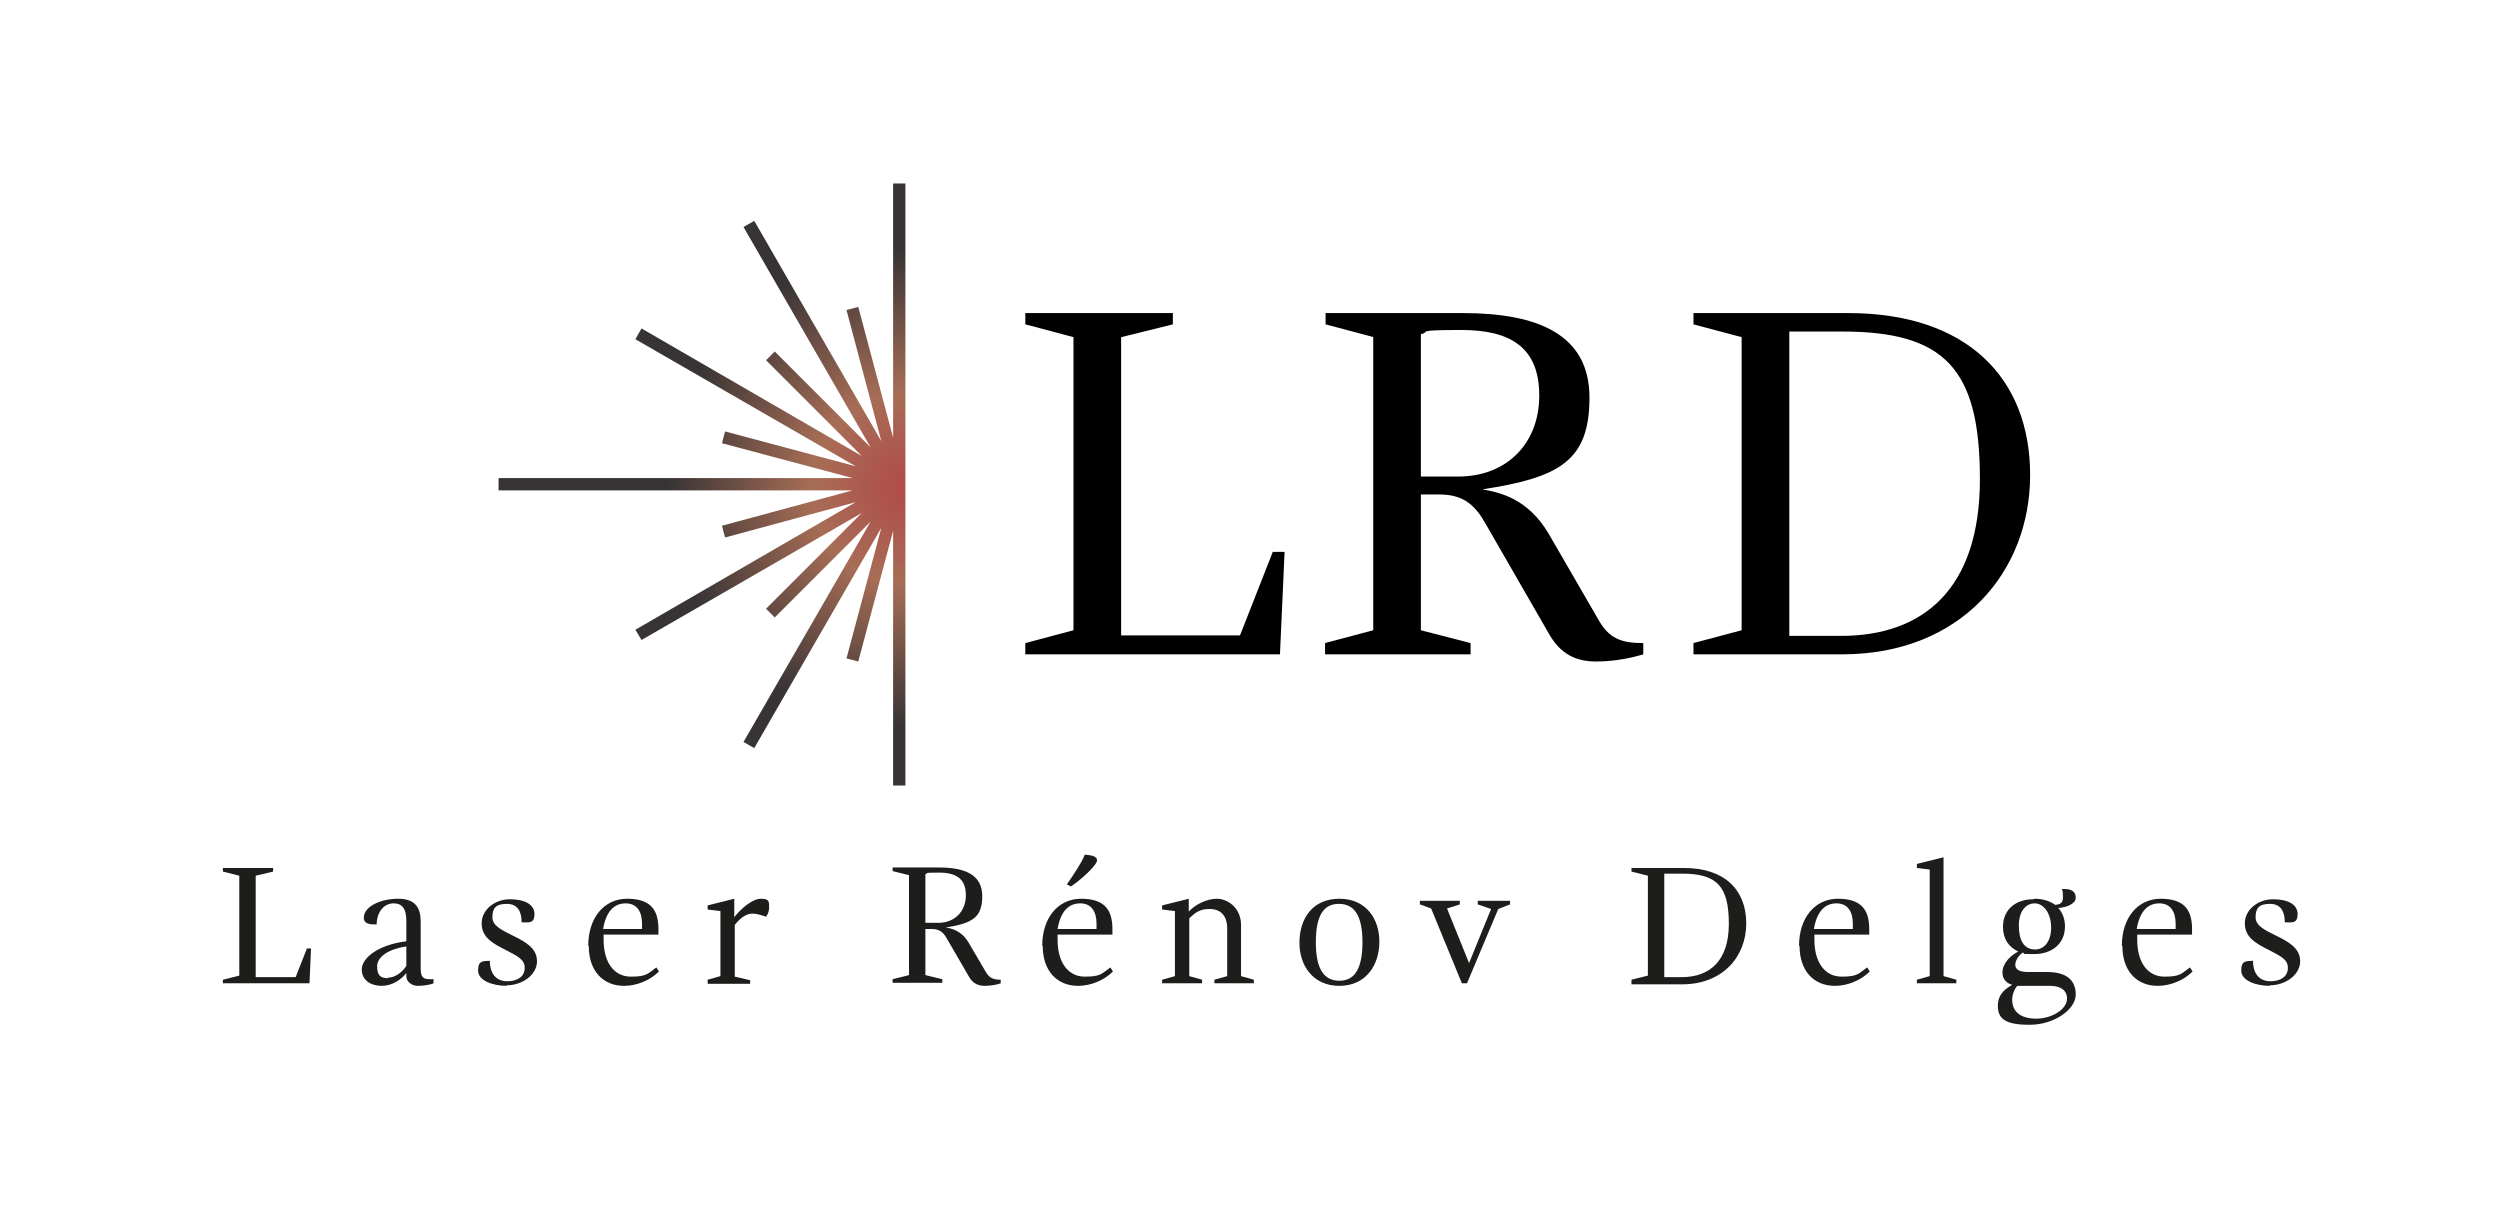 <?xml version="1.0" encoding="UTF-8"?> <svg xmlns="http://www.w3.org/2000/svg" xmlns:xlink="http://www.w3.org/1999/xlink" version="1.1" viewBox="0 0 487.9 239.4"><defs><style> .st0 { fill: #1d1d1b; } .st1 { fill: url(#Dégradé_sans_nom_299); } .st2 { display: none; } </style><radialGradient id="Dégradé_sans_nom_299" data-name="Dégradé sans nom 299" cx="177" cy="95.3" fx="177" fy="95.3" r="46.6" gradientUnits="userSpaceOnUse"><stop offset="0" stop-color="#b14a49"></stop><stop offset=".4" stop-color="#a76d56"></stop><stop offset="1" stop-color="#383435"></stop></radialGradient></defs><g id="Calque_3"><image class="st2" width="4256" height="2832" transform="translate(818.3 -100.2) scale(.1)"></image></g><g id="Calque_2"><g><path d="M218.7,124h23.3l6.4-16.3h2.3l-.9,20h-49.7v-2.2l9.4-2.5v-57.2l-9.4-2.5v-2.2h28.8v2.2l-10.1,2.5v58.2Z"></path><path d="M268.1,65.8l-9.4-2.5v-2.2h26.8c14.7,0,24.7,4.2,24.7,16.5s-5.8,15.6-20.9,17.9c3.3.6,8.8,1.7,12.9,8.6l9.9,17.1c2,3.4,4.3,4.3,8.6,4.3v2.2c-1.6.5-5.2,1.4-9.2,1.4s-7-1.5-9.2-5.4l-12.5-21.7c-2.1-3.7-4.5-5.5-8.9-5.5h-3.6v26.5l9.7,2.5v2.2h-28.4v-2.2l9.4-2.5v-57.2ZM277.3,93h7.3c9.4,0,15.8-6.4,15.8-15.8s-5.6-12.8-15.2-12.8-5.8.4-7.9.8v27.8Z"></path><path d="M330.5,125.5l9.4-2.5v-57.2l-9.4-2.5v-2.2h30.2c23.2,0,35.5,12.7,35.5,31.6s-13.5,35-36.7,35h-29v-2.2ZM359.5,64.7h-10.3v59.4h10.1c15.9,0,27.1-9,27.1-30.6s-6.9-28.8-26.9-28.8Z"></path></g><polygon class="st1" points="176.7 153.3 176.7 103.6 176.7 85.4 176.7 35.8 174.3 35.8 174.3 85.4 167.5 59.9 165.2 60.5 172 86.1 147.2 43.1 145.1 44.3 169.9 87.3 151.2 68.6 149.5 70.3 168.2 89 125.2 64.1 124 66.2 167 91 141.5 84.2 140.9 86.5 166.4 93.3 97.3 93.3 97.3 95.7 166.4 95.7 140.9 102.6 141.5 104.9 167 98 124 122.9 125.2 124.9 168.2 100.1 149.5 118.8 151.2 120.5 169.9 101.8 145.1 144.8 147.2 146 172 103 165.2 128.5 167.5 129.1 174.3 103.6 174.3 153.3 176.7 153.3"></polygon><g><path class="st0" d="M49.8,190.7h7.9l2.2-5.6h.8l-.3,6.8h-16.9v-.7l3.2-.8v-19.5l-3.2-.8v-.7h9.8v.7l-3.4.8v19.8Z"></path><path class="st0" d="M84.6,191.9c-.6.3-2.1.5-3.1.5s-2.2-.7-2.2-1.9v-.6c-1,1.3-2.8,2.5-4.8,2.5s-3.9-1-3.9-3.2,3.1-4.8,8.7-5.5v-4c0-2.5-.9-3.4-2.5-3.4s-3.2,1.3-3.3,4.1h-.6c-1.5,0-1.9-.6-1.9-1.3,0-2.2,3.3-3.7,6.7-3.7s4.4,1.8,4.4,4.5v9.1c0,1.6.4,2.1,1.7,2.1h.8v.7ZM75.7,190.8c1.3,0,2.7-.9,3.6-2.3v-3.8c-3.4.5-5.7,2-5.7,3.9s.8,2.3,2.1,2.3Z"></path><path class="st0" d="M98.9,192.4c-2.7,0-5.6-1-5.6-3s1-1.8,2.3-1.9c0,2.6,1.3,4,3.4,4s3.4-1,3.4-2.6-1.2-2.2-3.7-3.5c-2.6-1.3-4.7-2.5-4.7-5.2s2.6-4.7,5.5-4.7,4.8,1,4.8,2.9-1.1,1.6-2.5,1.6c0-2-.7-3.6-2.9-3.6s-2.8.9-2.8,2.6,1.8,2.5,4,3.6c2.4,1.2,4.7,2.4,4.7,5s-2.8,4.7-6,4.7Z"></path><path class="st0" d="M114.8,184.6c0-5.5,3.1-9.2,7.6-9.2s6.1,2.1,6.1,5.9,0,.9,0,1.1h-10.7c0,.3,0,.7,0,1,0,4.5,2.1,7.2,5.3,7.2s3.3-.6,5-1.8l.5.8c-1.7,1.7-4.3,2.8-6.8,2.8-4.1,0-6.9-2.9-6.9-7.8ZM117.8,181.3h7.5c0-.4,0-.7,0-1,0-2.4-1-4-3.2-4s-3.8,1.5-4.4,5Z"></path><path class="st0" d="M138.1,191.9v-.7l2.5-.7v-12.7l-2.5-.3v-.8l5.2-1.3v3.6c1.4-1.8,3.6-3.6,5.2-3.6s1.6.5,1.6,1.6-.4,1.6-.6,1.9c-.9-.3-1.9-.6-2.6-.6-1.2,0-2.3.7-3.5,2.2v10.1l3,.7v.7h-8.2Z"></path><path class="st0" d="M177.4,170.8l-3.2-.8v-.7h9.1c5,0,8.4,1.4,8.4,5.6s-2,5.3-7.1,6.1c1.1.2,3,.6,4.4,2.9l3.4,5.8c.7,1.2,1.5,1.5,2.9,1.5v.7c-.5.2-1.8.5-3.1.5s-2.4-.5-3.1-1.8l-4.3-7.4c-.7-1.3-1.5-1.9-3-1.9h-1.2v9l3.3.8v.7h-9.7v-.7l3.2-.8v-19.5ZM180.6,180.1h2.5c3.2,0,5.4-2.2,5.4-5.4s-1.9-4.4-5.2-4.4-2,.1-2.7.3v9.5Z"></path><path class="st0" d="M203.4,184.6c0-5.5,3.1-9.2,7.6-9.2s6.1,2.1,6.1,5.9,0,.9,0,1.1h-10.7c0,.3,0,.7,0,1,0,4.5,2.1,7.2,5.3,7.2s3.3-.6,5-1.8l.5.8c-1.7,1.7-4.3,2.8-6.8,2.8-4.1,0-6.9-2.9-6.9-7.8ZM206.5,181.3h7.5c0-.4,0-.7,0-1,0-2.4-1-4-3.2-4s-3.8,1.5-4.4,5ZM208.2,172.6c1.2-1.7,3-4.4,3.5-5.8,1.6.1,2.4.4,2.4,1.1,0,1-3.4,4-5.1,5.1l-.8-.4Z"></path><path class="st0" d="M226.8,191.9v-.7l2.5-.7v-12.7l-2.5-.3v-.8l5.2-1.3v2.5c1.2-1.3,3.4-2.5,5.5-2.5s4.7,1.8,4.7,5.1v10l2.5.7v.7h-7.7v-.7l2.5-.7v-9.3c0-2.6-1.4-3.8-3.4-3.8s-2.8.7-4,1.8v11.3l2.5.7v.7h-7.7Z"></path><path class="st0" d="M253.6,184c0-4.8,2.6-8.6,7.8-8.6s7.8,3.9,7.8,8.4-2.6,8.6-7.8,8.6-7.8-4-7.8-8.4ZM265.9,183.9c0-5.4-1.7-7.5-4.6-7.5s-4.5,2.1-4.5,7.5,1.7,7.5,4.6,7.5,4.5-2.2,4.5-7.6Z"></path><path class="st0" d="M286.6,188.2l4.4-10.8-2.6-.9v-.7h6.3v.7l-2.3.9-6.1,14.5h-1l-6-14.6-2.2-.8v-.7h7.8v.7l-2.5.8,4.4,10.9Z"></path><path class="st0" d="M318.4,191.2l3.2-.8v-19.5l-3.2-.8v-.7h10.3c7.9,0,12.1,4.3,12.1,10.8s-4.6,11.9-12.5,11.9h-9.9v-.7ZM328.3,170.5h-3.5v20.2h3.4c5.4,0,9.2-3.1,9.2-10.4s-2.3-9.8-9.1-9.8Z"></path><path class="st0" d="M351.1,184.6c0-5.5,3.1-9.2,7.6-9.2s6.1,2.1,6.1,5.9,0,.9,0,1.1h-10.7c0,.3,0,.7,0,1,0,4.5,2.1,7.2,5.3,7.2s3.3-.6,5-1.8l.5.8c-1.7,1.7-4.3,2.8-6.8,2.8-4.1,0-6.9-2.9-6.9-7.8ZM354.1,181.3h7.5c0-.4,0-.7,0-1,0-2.4-1-4-3.2-4s-3.8,1.5-4.4,5Z"></path><path class="st0" d="M374.1,191.9v-.7l2.5-.7v-20.8l-2.5-.3v-.8l5.2-1.3v23.2l2.5.7v.7h-7.7Z"></path><path class="st0" d="M397.1,175.4c1.5,0,2.9.4,4,1.2,1.2-.1,1.5-.6,1.5-1.5s0-1-.2-1.6h.5c1.5,0,2.2.6,2.2,1.7s-1.6,1.9-3.4,2c.8.9,1.3,2.1,1.3,3.6,0,3.5-2.7,5.4-6,5.4s-1.5-.1-2.2-.3c-.8.5-1.5,1.5-1.5,2.4s.8,1.4,2.5,1.4h3.7c3.7,0,5.6,1.5,5.6,4.4s-4.2,5.9-9,5.9-6.2-1.2-6.2-3.7,1.8-3.5,2.8-4.1c-1.1-.3-1.9-1.1-1.9-2.4,0-1.9,1.7-3.4,3.1-4.1-1.8-.8-3-2.4-3-4.8,0-3.5,2.6-5.4,5.9-5.4ZM403.4,194.9c0-1.6-1.2-2.5-3.3-2.5h-6.4c-.4.4-1,1.5-1,2.7,0,2.4,1.7,3.7,4.7,3.7s6-1.8,6-3.9ZM397.2,185.3c1.7,0,3.1-1.5,3.1-4.3s-1.5-4.7-3.2-4.7-3.1,1.5-3.1,4.3.9,4.7,3.2,4.7Z"></path><path class="st0" d="M414.1,184.6c0-5.5,3.1-9.2,7.6-9.2s6.1,2.1,6.1,5.9,0,.9,0,1.1h-10.7c0,.3,0,.7,0,1,0,4.5,2.1,7.2,5.3,7.2s3.3-.6,5-1.8l.5.8c-1.7,1.7-4.3,2.8-6.8,2.8-4.1,0-6.9-2.9-6.9-7.8ZM417.1,181.3h7.5c0-.4,0-.7,0-1,0-2.4-1-4-3.2-4s-3.8,1.5-4.4,5Z"></path><path class="st0" d="M443,192.4c-2.7,0-5.6-1-5.6-3s1-1.8,2.3-1.9c0,2.6,1.3,4,3.4,4s3.4-1,3.4-2.6-1.2-2.2-3.7-3.5c-2.6-1.3-4.7-2.5-4.7-5.2s2.6-4.7,5.5-4.7,4.8,1,4.8,2.9-1.1,1.6-2.5,1.6c0-2-.7-3.6-2.9-3.6s-2.8.9-2.8,2.6,1.8,2.5,4,3.6c2.4,1.2,4.7,2.4,4.7,5s-2.8,4.7-6,4.7Z"></path></g></g></svg> 